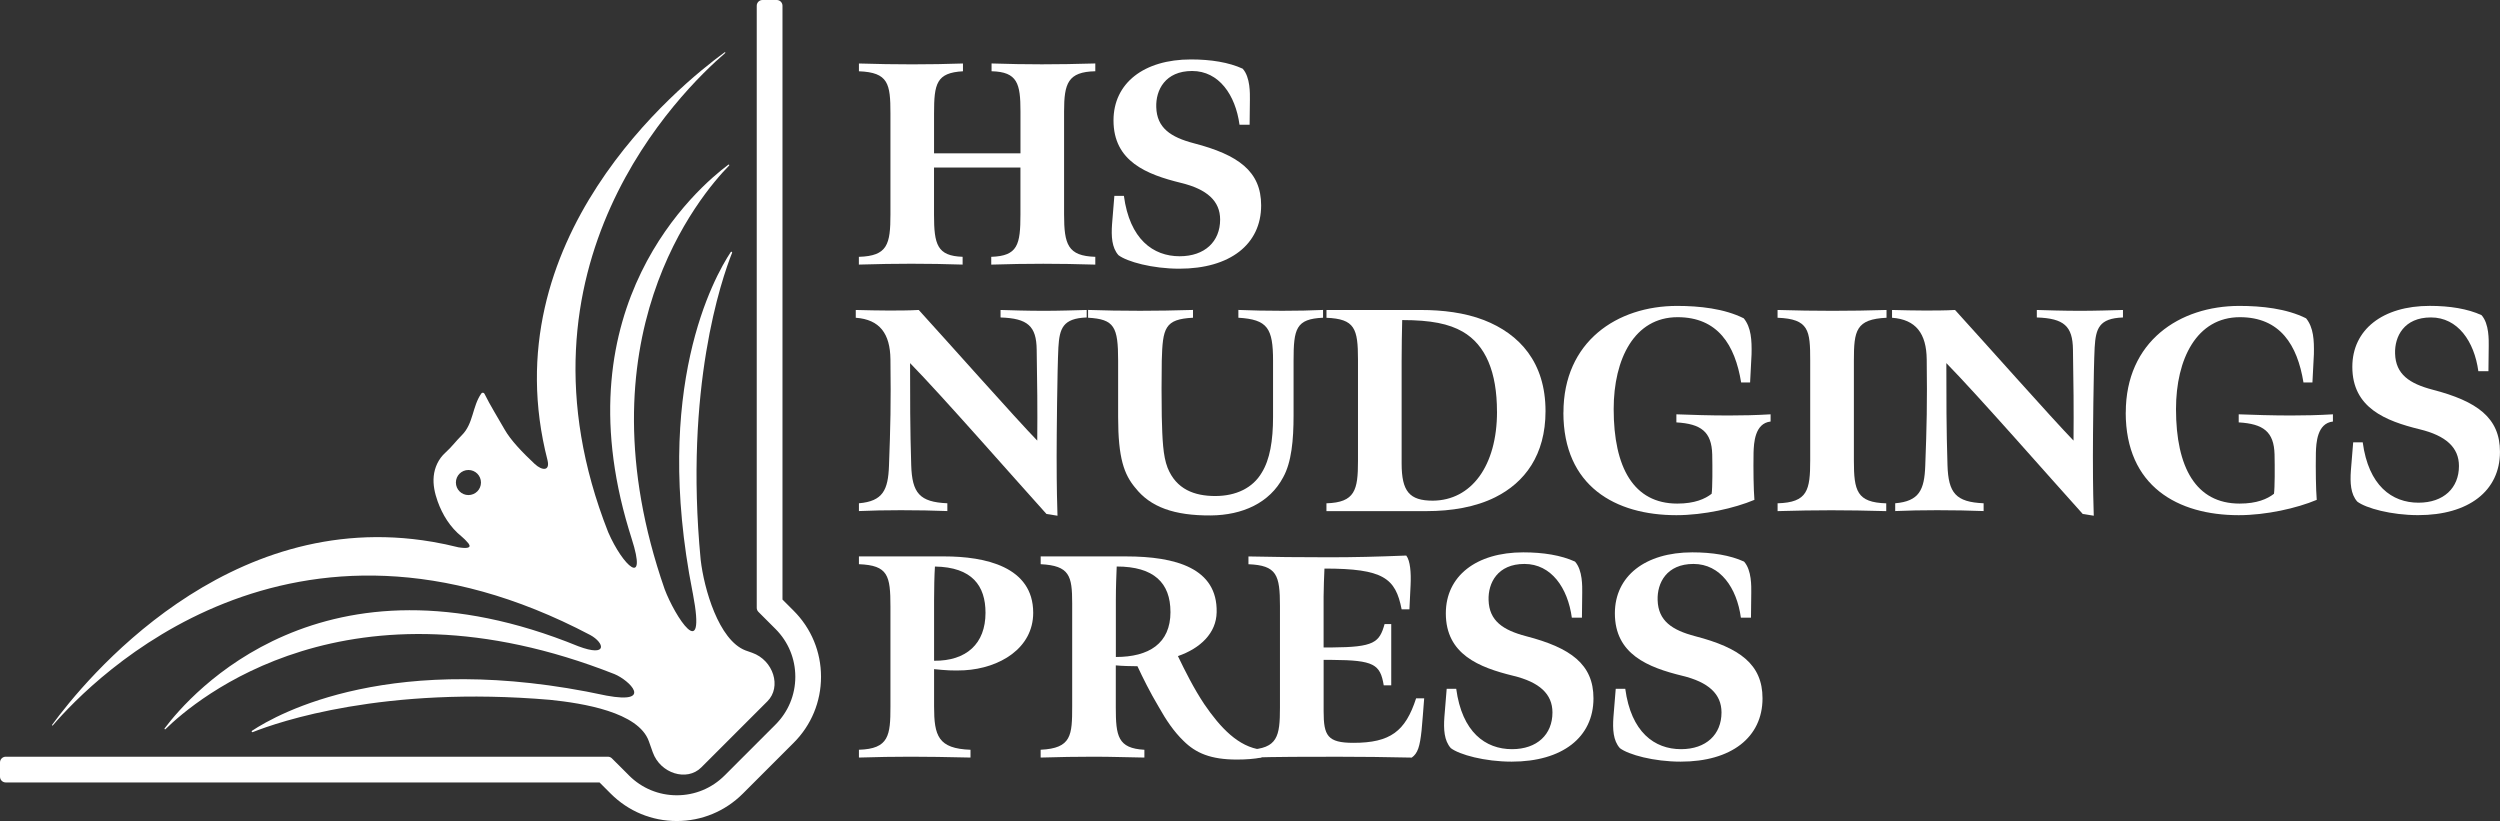 <svg xmlns="http://www.w3.org/2000/svg" id="Layer_2" data-name="Layer 2" viewBox="0 0 789.44 259.27"><rect x="0" y="0" width="789.44" height="259.27" fill="#333333" stroke="none"/><defs><style>      .cls-1 {        fill: #fff;      }    </style></defs><g id="Layer_1-2" data-name="Layer 1"><g><g><g><path class="cls-1" d="M271.23,81.1c9.03-.27,9.95-3.92,9.95-13.42v-31.85c0-9.4-.64-12.96-9.95-13.32v-2.46c5.66.18,11.32.27,16.79.27,5.75,0,10.68-.09,16.06-.27v2.46c-8.4.46-9.13,3.92-9.13,13.32v12.59h27.29v-13.23c0-8.76-.91-12.5-9.13-12.69v-2.46c5.84.18,10.31.27,15.88.27s10.49-.09,16.88-.27v2.46c-8.67.18-9.86,3.83-9.86,12.69v32.49c0,9.58,1.19,13.14,9.86,13.42v2.46c-6.3-.18-10.86-.27-16.43-.27-5.93,0-10.13.09-16.43.27v-2.46c8.4-.27,9.22-3.83,9.22-13.42v-14.78h-27.29v14.87c0,9.49,1,13.05,9.03,13.32v2.46c-5.75-.18-10.4-.27-16.24-.27-5.48,0-10.13.09-16.52.27v-2.46Z"></path><path class="cls-1" d="M353.17,80.56c-2.1-2.37-2.28-5.93-2.01-9.77l.73-8.94h3.01c1.83,13.69,9.22,19.07,17.61,19.07,7.94,0,12.78-4.65,12.78-11.59,0-5.84-4.11-9.58-12.41-11.59-10.77-2.65-21.26-6.75-21.26-19.71,0-11.77,9.58-19.26,24.46-19.26,6.3,0,11.95.91,16.33,2.92,2.46,2.74,2.28,7.94,2.28,9.76l-.09,7.94h-3.19c-1.28-9.4-6.48-16.97-14.97-16.97s-11.5,6.02-11.32,11.41c.18,6.57,4.56,9.49,11.86,11.41,14.05,3.65,21.26,8.85,21.26,19.62,0,12.32-9.86,19.99-25.83,19.99-8.49,0-16.52-2.19-19.25-4.29Z"></path></g><g><path class="cls-1" d="M330.45,162.3c-10.13-11.22-33.04-37.41-43.07-47.64,0,10.59,0,20.99.36,32.21.27,8.85,2.65,11.68,11.41,12.05v2.46c-4.47-.18-9.58-.27-14.69-.27-4.47,0-9.49.09-13.23.27v-2.46c7.57-.64,9.22-4.2,9.49-11.86.46-12.23.64-19.71.46-33.58-.09-8.12-3.38-12.59-10.95-13.14v-2.46c3.65.09,7.12.18,10.31.18,2.74,0,6.57,0,9.58-.18,8.67,9.49,30.84,34.5,37.42,41.25.09-9.77,0-18.43-.18-28.75-.09-7.39-2.83-9.86-11.41-10.13v-2.37c2.92.09,8.49.27,13.69.27,4.65,0,10.22-.18,13.51-.27v2.37c-7.57.27-8.58,3.47-8.94,9.49-.36,7.12-.55,28.02-.55,34.31,0,10.77.18,15.51.27,18.8l-3.47-.55Z"></path><path class="cls-1" d="M358.46,154c-3.47-4.2-5.38-9.22-5.38-22.27v-17.8c0-10.77-1.19-13.14-9.49-13.6v-2.46c5.11.18,10.68.27,16.43.27s10.22-.09,16.7-.27v2.46c-8.94.46-9.58,3.19-9.86,13.6-.09,6.94-.09,10.86,0,17.61.18,7.12.37,12.41,1.83,16.15,2.74,6.84,8.49,8.94,15.06,8.94s11.86-2.55,14.69-7.39c2.55-4.11,3.56-10.04,3.56-17.61v-17.7c0-10.31-1.73-13.05-10.95-13.6v-2.46c5.02.18,8.3.27,13.87.27s8.12-.09,12.87-.27v2.46c-8.58.37-9.31,3.47-9.31,13.6v17.25c0,7.76-.64,14.78-3.28,19.53-4.29,8.12-12.87,11.96-22.81,12.05-11.59.09-19.16-2.65-23.91-8.76Z"></path><path class="cls-1" d="M418.87,158.93c9.03-.27,9.95-4.2,9.95-13.32v-32.03c0-9.86-1-12.87-9.95-13.23v-2.46h29.93c6.66,0,13.69.82,19.8,3.19,11.22,4.38,19.44,13.32,19.44,28.75,0,13.87-6.57,22.54-15.88,27.19-6.2,3.1-13.78,4.38-21.72,4.38h-31.58v-2.46ZM472.71,130c0-12.5-3.56-21.08-10.86-25.28-4.29-2.46-9.95-3.65-19.07-3.65-.09,2.46-.18,9.76-.18,12.96v32.3c0,8.85,2.46,11.77,9.86,11.77,12.14-.09,20.26-10.95,20.26-28.11Z"></path><path class="cls-1" d="M493.7,130.27c0-22.45,16.97-33.67,35.86-33.67,7.03,0,14.88.82,21.08,3.92,2.37,2.92,2.55,6.94,2.46,11.32l-.46,8.94h-2.83c-1.92-11.86-7.39-20.62-20.08-20.62-13.6,0-20.17,13.14-20.17,29.02,0,18.43,6.3,29.84,20.08,29.84,5.48,0,8.76-1.46,10.86-3.1.27-1.92.27-8.3.18-12.41-.18-7.21-3.56-9.67-11.32-10.13v-2.55c4.65.18,10.77.37,16.52.37,4.2,0,8.58-.09,13.23-.37v2.28c-5.02.55-5.29,6.84-5.38,9.86-.09,5.29,0,11.5.27,14.87-6.3,2.65-15.97,4.84-24.64,4.84-19.25,0-35.68-9.13-35.68-32.4Z"></path><path class="cls-1" d="M561.31,158.93c9.49-.27,10.31-4.11,10.31-13.6v-31.48c0-9.49-.36-13.14-10.31-13.51v-2.46c5.93.18,11.41.27,17.34.27s11.32-.09,17.07-.27v2.46c-9.67.46-10.31,4.02-10.31,13.51v31.58c0,9.58.91,13.23,10.22,13.51v2.46c-7.48-.18-11.04-.27-17.34-.27-5.84,0-10.22.09-16.97.27v-2.46Z"></path><path class="cls-1" d="M657.68,162.3c-10.13-11.22-33.04-37.41-43.07-47.64,0,10.59,0,20.99.36,32.21.27,8.85,2.65,11.68,11.41,12.05v2.46c-4.47-.18-9.58-.27-14.69-.27-4.47,0-9.49.09-13.23.27v-2.46c7.57-.64,9.22-4.2,9.49-11.86.46-12.23.64-19.71.46-33.58-.09-8.12-3.38-12.59-10.95-13.14v-2.46c3.65.09,7.12.18,10.31.18,2.74,0,6.57,0,9.58-.18,8.67,9.49,30.84,34.5,37.42,41.25.09-9.77,0-18.43-.18-28.75-.09-7.39-2.83-9.86-11.41-10.13v-2.37c2.92.09,8.49.27,13.69.27,4.65,0,10.22-.18,13.51-.27v2.37c-7.57.27-8.58,3.47-8.94,9.49-.36,7.12-.55,28.02-.55,34.31,0,10.77.18,15.51.27,18.8l-3.47-.55Z"></path><path class="cls-1" d="M671.27,130.27c0-22.45,16.97-33.67,35.86-33.67,7.03,0,14.88.82,21.08,3.92,2.37,2.92,2.55,6.94,2.46,11.32l-.46,8.94h-2.83c-1.92-11.86-7.39-20.62-20.08-20.62-13.6,0-20.17,13.14-20.17,29.02,0,18.43,6.3,29.84,20.08,29.84,5.48,0,8.76-1.46,10.86-3.1.27-1.92.27-8.3.18-12.41-.18-7.21-3.56-9.67-11.32-10.13v-2.55c4.65.18,10.77.37,16.52.37,4.2,0,8.58-.09,13.23-.37v2.28c-5.02.55-5.29,6.84-5.38,9.86-.09,5.29,0,11.5.27,14.87-6.3,2.65-15.97,4.84-24.64,4.84-19.25,0-35.68-9.13-35.68-32.4Z"></path><path class="cls-1" d="M744.36,158.38c-2.1-2.37-2.28-5.93-2.01-9.77l.73-8.94h3.01c1.83,13.69,9.22,19.07,17.61,19.07,7.94,0,12.78-4.65,12.78-11.59,0-5.84-4.11-9.58-12.41-11.59-10.77-2.65-21.26-6.75-21.26-19.71,0-11.77,9.58-19.26,24.46-19.26,6.3,0,11.95.91,16.33,2.92,2.46,2.74,2.28,7.94,2.28,9.76l-.09,7.94h-3.19c-1.28-9.4-6.48-16.97-14.97-16.97s-11.5,6.02-11.32,11.41c.18,6.57,4.56,9.49,11.86,11.41,14.05,3.65,21.26,8.85,21.26,19.62,0,12.32-9.86,19.99-25.83,19.99-8.49,0-16.52-2.19-19.25-4.29Z"></path></g><g><path class="cls-1" d="M271.23,236.75c9.49-.27,9.95-4.56,9.95-13.6v-31.57c0-9.86-.73-13.05-9.95-13.42v-2.46h26.92c12.87,0,28.11,3.19,28.11,17.8,0,11.22-10.59,17.52-21.72,18.16-3.56.18-6.11,0-9.58-.36v11.77c0,9.31,1.28,13.32,11.5,13.69v2.46c-8.94-.18-12.59-.27-18.89-.27-5.93,0-9.95.09-16.34.27v-2.46ZM311.2,193.5c0-8.49-4.2-14.42-15.97-14.6-.18,2.74-.27,7.03-.27,10.68v19.07c10.22.09,16.24-5.38,16.24-15.15Z"></path><path class="cls-1" d="M328.62,236.75c9.76-.46,9.95-4.56,9.95-13.78v-32.49c0-8.67-.82-11.86-9.95-12.32v-2.46h26.92c15.79,0,28.93,3.74,28.65,17.61-.09,6.57-5.11,11.41-12.23,13.87,2.28,4.75,5.02,10.22,8.3,15.15,5.11,7.48,10.77,13.51,18.07,14.42v2.46c-2.28.46-5.02.64-7.76.64-8.21,0-12.96-2.01-16.88-5.93-3.01-2.92-5.38-6.39-7.94-10.95-2.46-4.11-4.93-9.04-6.57-12.59-2.1,0-5.02-.09-6.84-.27v13.23c0,9.13.64,12.96,9.03,13.42v2.46c-6.57-.09-9.86-.27-16.15-.27-5.93,0-9.95.09-16.61.27v-2.46ZM369.6,193.22c0-9.13-5.2-14.33-16.97-14.33-.09,2.46-.27,6.11-.27,10.68v17.89c10.4,0,17.25-4.2,17.25-14.24Z"></path><path class="cls-1" d="M394.23,236.75c9.22-.37,9.95-4.2,9.95-13.32v-32.03c0-9.86-1-12.87-9.95-13.23v-2.46c7.21.18,16.43.27,25.46.27,8.03,0,15.06-.18,24.37-.55,1.28,1.64,1.55,5.48,1.37,9.31-.09,1.37-.37,7.67-.37,7.67h-2.46c-1.92-9.86-5.75-12.87-24.37-12.87-.09,1.28-.27,7.21-.27,8.85v16.06h2.65c13.32-.09,14.97-1.55,16.61-7.39h2.1v19.35h-2.37c-1.1-6.66-3.1-7.94-16.24-8.03h-2.74v16.24c0,7.67,1.19,9.95,9.4,9.95,11.68,0,16.43-3.65,19.8-14.05h2.55c-.18,2.65-.64,8.21-.82,10.13-.55,5.11-1.19,7.21-3.1,8.58-9.13-.18-14.97-.27-23.27-.27-10.04,0-18.71,0-28.29.27v-2.46Z"></path><path class="cls-1" d="M458.11,236.21c-2.1-2.37-2.28-5.93-2.01-9.77l.73-8.94h3.01c1.83,13.69,9.22,19.07,17.61,19.07,7.94,0,12.78-4.65,12.78-11.59,0-5.84-4.11-9.58-12.41-11.59-10.77-2.65-21.26-6.75-21.26-19.71,0-11.77,9.58-19.26,24.46-19.26,6.3,0,11.95.91,16.33,2.92,2.46,2.74,2.28,7.94,2.28,9.77l-.09,7.94h-3.19c-1.28-9.4-6.48-16.97-14.97-16.97s-11.5,6.02-11.32,11.41c.18,6.57,4.56,9.49,11.86,11.41,14.05,3.65,21.26,8.85,21.26,19.62,0,12.32-9.86,19.99-25.83,19.99-8.49,0-16.52-2.19-19.25-4.29Z"></path><path class="cls-1" d="M511.49,236.21c-2.1-2.37-2.28-5.93-2.01-9.77l.73-8.94h3.01c1.83,13.69,9.22,19.07,17.61,19.07,7.94,0,12.78-4.65,12.78-11.59,0-5.84-4.11-9.58-12.41-11.59-10.77-2.65-21.26-6.75-21.26-19.71,0-11.77,9.58-19.26,24.46-19.26,6.3,0,11.95.91,16.33,2.92,2.46,2.74,2.28,7.94,2.28,9.77l-.09,7.94h-3.19c-1.28-9.4-6.48-16.97-14.97-16.97s-11.5,6.02-11.32,11.41c.18,6.57,4.56,9.49,11.86,11.41,14.05,3.65,21.26,8.85,21.26,19.62,0,12.32-9.86,19.99-25.83,19.99-8.49,0-16.52-2.19-19.25-4.29Z"></path></g></g><g><path class="cls-1" d="M250.64,192.88l-3.55-3.55V1.81c0-1-.81-1.81-1.81-1.81h-4.51c-1,0-1.81.81-1.81,1.81v190.13c0,.48.19.94.53,1.28l5.4,5.4c4.03,4.03,6.25,9.39,6.25,15.09s-2.22,11.06-6.25,15.09l-16.08,16.08c-4.03,4.03-9.39,6.25-15.09,6.25s-11.06-2.22-15.09-6.25l-5.4-5.4c-.34-.34-.8-.53-1.28-.53H1.81c-1,0-1.81.81-1.81,1.81v4.51c0,1,.81,1.81,1.81,1.81h187.51l3.55,3.55c5.57,5.57,12.97,8.63,20.84,8.63s15.27-3.07,20.84-8.63l16.08-16.08c5.57-5.57,8.63-12.97,8.63-20.84s-3.07-15.27-8.63-20.84Z"></path><path class="cls-1" d="M16.71,229.02c12.86-14.95,75.11-78.3,169.67-28.5h0c4.51,2.45,5.68,7.11-3.74,3.56-.02,0-.03-.01-.05-.02-80.77-32.96-122.55,15.19-130.61,25.94-.14.19.11.41.28.25,9.48-9.32,57.75-50.47,141.77-17.39,4.74,1.95,12.42,9.55-2.5,6.8-.05,0-.09-.02-.14-.03-67.27-14.53-103.57,5.67-111.81,11.13-.24.16-.05.54.22.43,8.29-3.3,41.44-14.69,93.91-10.2,10.33,1.07,27.93,3.85,31.19,13.1l1.22,3.44c2.37,6.71,10.78,9.35,15.32,4.81l20.89-20.89c4.54-4.54,1.9-12.95-4.81-15.32l-2.13-.75c-8.45-3.26-13.09-19.48-14.14-28.66-5.19-54.21,6.57-88.46,9.93-96.9.11-.27-.27-.47-.43-.22-5.33,8.06-24.77,42.95-12.05,107.38.03.16.06.33.1.5,4.36,22.83-5.73,7.08-8.92-1.43-27.5-79.08,11.34-124.59,20.36-133.77.16-.17-.06-.42-.25-.28-10.04,7.52-52.7,44.46-31.45,115.1.2.69.47,1.57.83,2.69.02.06.03.11.05.17,0,.02.01.04.02.06,5.11,15.89-2.75,8.71-7.39-1.97-33.17-84.23,22.98-139.3,36.95-151.31.14-.12-.03-.34-.18-.23-14.67,10.72-73.88,59.06-55.92,128.84,0,0,0,.01,0,.02.82,3.39-1.66,3.33-4.04,1.14h0c-3.82-3.58-7.6-7.48-9.54-10.93-1.92-3.4-4.57-7.63-6.34-11.25-.19-.39-.74-.44-.99-.08-2.88,4.1-2.46,9.51-6.17,13.19-1.76,1.74-3.24,3.76-5.11,5.43-2.29,2.04-3.48,4.8-3.75,7.5-.27,2.71.33,5.38,1.23,7.92,1.5,4.19,3.91,8.19,7.64,11.18.3.24.61.53.92.84.13.14.27.29.43.45.26.28.53.58.79.89,1.04,1.47-.67,1.57-3.18,1.18-2.81-.71-5.59-1.29-8.33-1.76-.01,0-.02,0-.04,0,0,0,0,0,0,0-65-11.07-109.71,43.77-119.97,57.81-.11.15.11.32.23.18ZM143.96,152.37c0-2.19,1.77-3.96,3.96-3.96s3.96,1.77,3.96,3.96-1.77,3.96-3.96,3.96-3.96-1.77-3.96-3.96Z"></path></g></g></g></svg>
